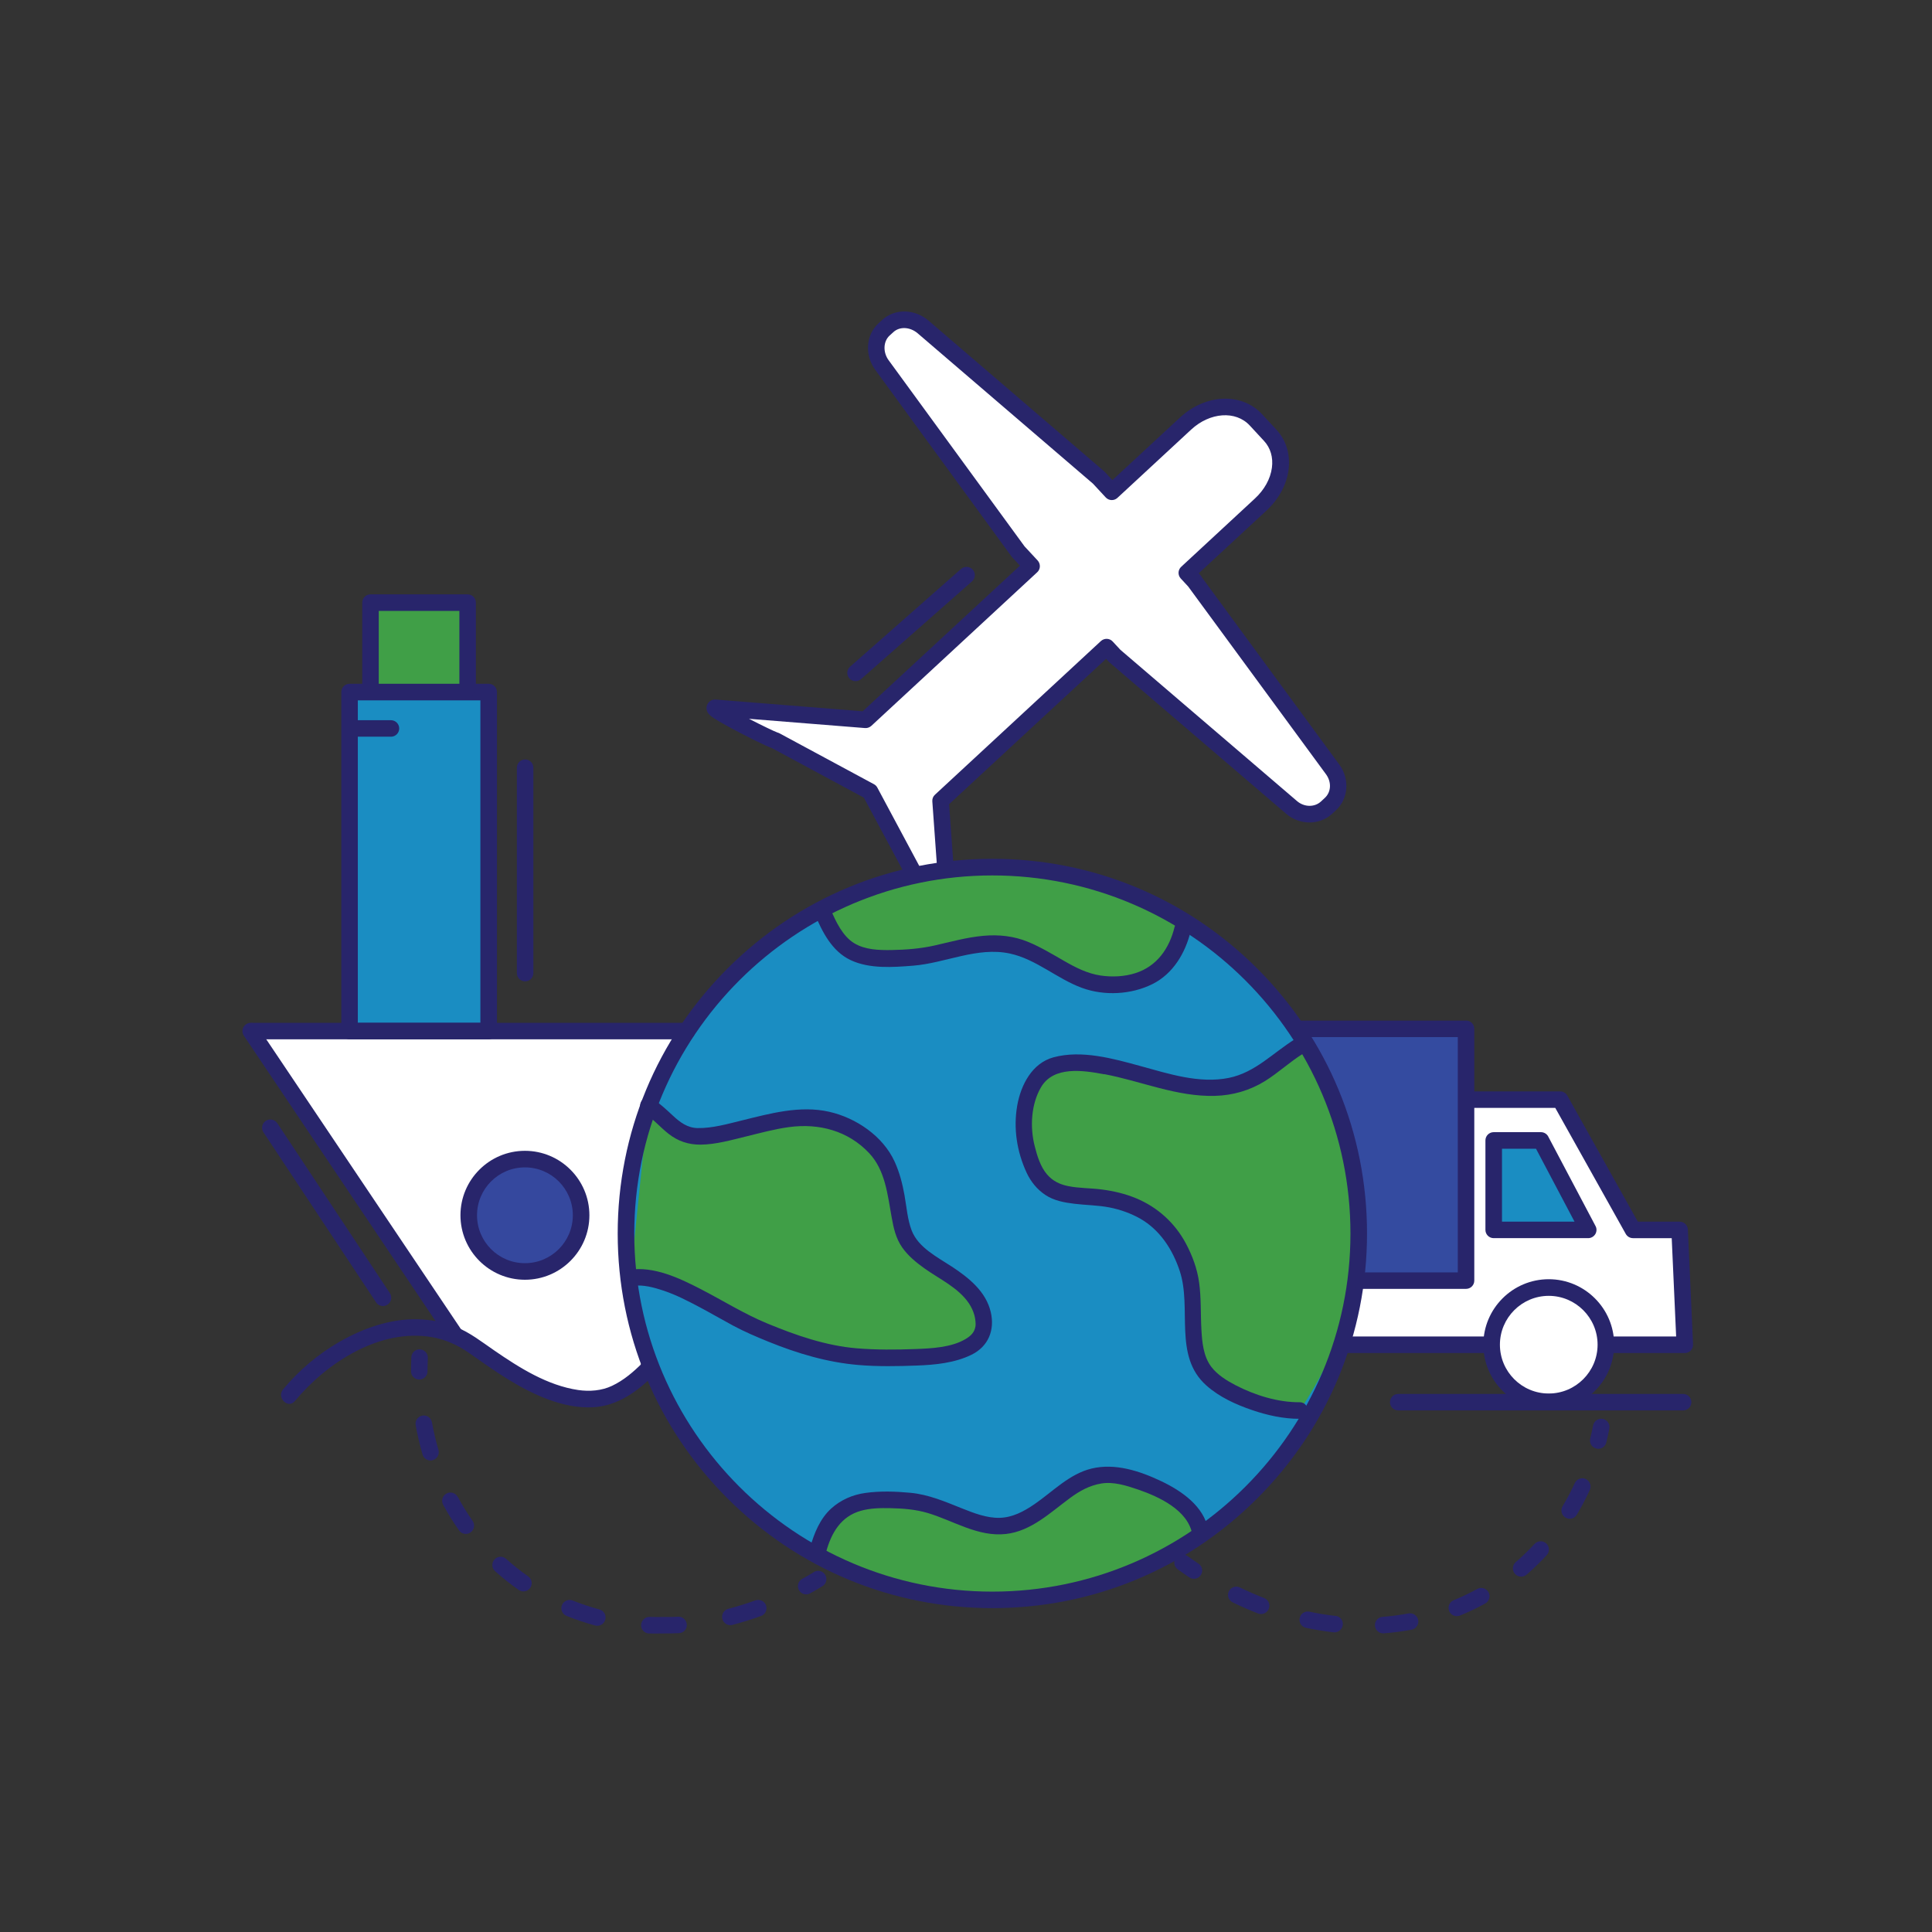 <?xml version="1.0" encoding="UTF-8"?>
<svg xmlns="http://www.w3.org/2000/svg" id="Layer_1" data-name="Layer 1" version="1.1" viewBox="0 0 288 288">
  <rect x="0" y="0" width="288" height="288" fill="#333333" stroke="none"/>
  <defs>
    <style>
      .cls-1 {
        fill: #35489e;
      }

      .cls-1, .cls-2, .cls-3, .cls-4, .cls-5, .cls-6 {
        stroke-width: 0px;
      }

      .cls-2 {
        fill: #1a8dc2;
      }

      .cls-3 {
        fill: #409f47;
      }

      .cls-4 {
        fill: #28256b;
      }

      .cls-5 {
        fill: #fff;
      }

      .cls-6 {
        fill: #344ba0;
      }
    </style>
  </defs>
  <rect class="cls-2" x="52.02" y="103.25" width="20.74" height="50.54"></rect>
  <polygon class="cls-5" points="243.42 183.42 232.56 164 206.16 164.82 200.03 200.46 251.14 200.5 250.37 183.42 243.42 183.42"></polygon>
  <rect class="cls-3" x="55.15" y="89.91" width="14.49" height="12.68"></rect>
  <polygon class="cls-2" points="222.58 170.09 222.58 183.42 236.76 183.42 229.71 170.09 222.58 170.09"></polygon>
  <polygon class="cls-6" points="202.5 191 218.46 191 218.46 153.46 193.77 153.46 202.5 191"></polygon>
  <circle class="cls-5" cx="230.87" cy="200.44" r="8.52" transform="translate(-32.06 44.41) rotate(-10.28)"></circle>
  <path class="cls-5" d="M178.1,86.65l-1.16-1.25,10.98-10.17c3.39-3.14,3.93-7.64,1.42-10.35l-2.12-2.29c-2.51-2.71-7.1-2.58-10.49.56l-10.98,10.17-1.95-2.1-26.19-22.47c-1.58-1.36-3.86-1.44-5.27-.14l-.57.52c-1.41,1.3-1.53,3.61-.3,5.29l20.31,27.82,2,2.16-24.74,22.91-22.46-1.8c-.6.28,8.43,4.8,9.02,4.89l14.09,7.59,6.46,12.07,4.79-.8-.71-9.88,24.74-22.91,1.21,1.3,26.37,22.59c1.58,1.36,3.82,1.33,5.23.03l.56-.52c1.41-1.3,1.57-3.5.34-5.18l-20.58-28.04Z"></path>
  <circle class="cls-2" cx="147.93" cy="183.88" r="54.62"></circle>
  <path class="cls-3" d="M167.88,220.21c-7.24-1.85-9.7,3.78-15.57,6.53-5.66,2.64-10.78-2.49-16.58-2.98-7.1-.6-11.79-.18-13.77,7.24,18.99,10.79,37.97,9.91,56.96-2.63-.72-4.44-7.14-7.16-11.04-8.16Z"></path>
  <path class="cls-3" d="M134.47,182.93c-1.25-5.65-.89-10.12-6.32-13.85-7.47-5.14-14.66-.81-22.65.25-4.81.63-5.51-2.32-8.89-4.5l-2.63,25.68c5.5-.89,13.6,5.22,18.47,7.31,6.41,2.74,11.79,4.62,18.76,4.55,4.16-.04,16.53.8,15.4-5.9-1.15-6.83-10.76-7.32-12.14-13.54Z"></path>
  <path class="cls-3" d="M182.98,161.95c-8.4,1.26-16.65-4.55-24.87-3.32-5.25.78-6.29,8.36-4.91,13.04,1.56,5.28,3.69,6.42,8.62,6.65,7.46.35,12.64,3.25,15.16,10.54,1.59,4.6-.02,10.19,1.94,14.5,1.87,4.12,10.33,6.95,14.82,6.89,11.97-17.76,11.52-35.88,0-54.33-3.84,2.33-5.83,5.28-10.76,6.02Z"></path>
  <path class="cls-3" d="M122.62,135.84c2.85,6.9,5.54,7.31,12.93,6.91,4.93-.26,9.86-2.8,14.82-1.91,5.27.95,8.72,5.39,14.13,5.86,6.06.53,10.4-2.23,11.8-8.23-16.57-11.41-34.46-12.29-53.67-2.63Z"></path>
  <path class="cls-5" d="M37.7,153.79l-.33-.08,30.46,45.35c31.07,18,30.32,7.32,25.48-15.18-1.73-8.03,5.21-18.98,8.04-30.09h-63.65Z"></path>
  <circle class="cls-1" cx="78.25" cy="181.16" r="8.38"></circle>
  <path class="cls-4" d="M147.93,128.02c-14.92,0-28.94,5.81-39.49,16.36-10.55,10.55-16.36,24.57-16.36,39.49s5.81,28.94,16.36,39.49c10.55,10.55,24.57,16.36,39.49,16.36s28.94-5.81,39.49-16.36c10.55-10.55,16.36-24.57,16.36-39.49s-5.81-28.94-16.36-39.49c-10.55-10.55-24.57-16.36-39.49-16.36ZM147.93,237.26c-29.43,0-53.38-23.95-53.38-53.38s23.95-53.38,53.38-53.38,53.38,23.95,53.38,53.38-23.95,53.38-53.38,53.38Z"></path>
  <path class="cls-4" d="M175.1,138.15c-.77,3.2-2.62,5.9-5.87,6.92-1.63.52-3.47.6-5.16.35-1.97-.29-3.75-1.2-5.45-2.18-1.76-1.01-3.47-2.05-5.35-2.83-2.12-.88-4.41-1.12-6.69-.91-2.48.22-4.88.91-7.3,1.45-2.11.47-4.21.63-6.37.67-1.94.03-3.98-.04-5.58-1.02-1.7-1.03-2.75-3.24-3.53-5.09-.26-.62-.81-1.06-1.52-.86-.59.16-1.12.9-.86,1.52,1.14,2.72,2.58,5.64,5.4,6.96,2.82,1.32,6.29,1.06,9.31.82,4.79-.38,9.54-2.85,14.4-1.81,3.93.84,7.04,3.77,10.78,5.13,3.32,1.21,7.33,1,10.49-.58,3.07-1.53,4.91-4.64,5.69-7.88.37-1.55-2.01-2.2-2.38-.66Z"></path>
  <path class="cls-4" d="M173.13,220.81c-3.19-1.52-6.89-2.75-10.43-1.89-3.32.81-5.77,3.44-8.5,5.31-1.57,1.07-3.25,1.98-5.18,2.03-1.95.05-3.86-.71-5.65-1.42-2.5-1-4.93-2.05-7.64-2.31-2.24-.21-4.5-.29-6.73.02-1.89.26-3.66,1.03-5.08,2.31-1.66,1.5-2.57,3.71-3.15,5.82-.42,1.54,1.96,2.19,2.38.66.78-2.84,2.21-5.3,5.18-6.13,1.42-.4,2.92-.42,4.39-.39,1.89.04,3.75.18,5.57.72,3.84,1.14,7.48,3.59,11.65,3.13,3.8-.42,6.67-3.24,9.62-5.4,1.39-1.02,2.85-1.83,4.57-2.12,1.86-.32,3.8.31,5.54.9,3.1,1.07,7.4,3.05,8.06,6.65.28,1.57,2.66.9,2.38-.66-.64-3.51-3.98-5.8-6.98-7.23Z"></path>
  <path class="cls-4" d="M164.61,160.12c5.51,1.04,10.79,3.39,16.49,3.24,2.66-.07,5.2-.8,7.46-2.2,2.02-1.26,3.76-2.91,5.79-4.16,1.35-.83.11-2.97-1.25-2.13-3.33,2.05-5.95,5-9.92,5.81-4.4.89-8.99-.62-13.19-1.77-4.05-1.11-8.75-2.43-12.94-1.3-3.21.87-4.87,4.13-5.41,7.17-.6,3.42-.06,6.88,1.39,10.02.63,1.35,1.57,2.52,2.82,3.34,1.26.84,2.8,1.12,4.28,1.3,1.77.22,3.54.21,5.3.56,1.59.32,3.12.86,4.54,1.66,2.95,1.69,4.84,4.62,5.89,7.8,1.85,5.58-.99,12.66,3.97,17.07,1.94,1.73,4.39,2.84,6.82,3.67,2.25.77,4.69,1.31,7.08,1.3,1.59,0,1.59-2.48,0-2.47-3.27.02-6.67-1.05-9.55-2.54-1.32-.69-2.72-1.55-3.63-2.76-1.17-1.55-1.36-3.69-1.46-5.56-.13-2.33-.02-4.67-.34-6.99-.29-2.07-1.01-4.02-1.99-5.85-1.63-3.04-4.22-5.38-7.39-6.7-1.63-.68-3.34-1.08-5.09-1.31-1.69-.23-3.42-.17-5.1-.52-1.25-.26-2.26-.76-3.09-1.72-.99-1.14-1.49-2.8-1.85-4.23-.72-2.82-.55-6.24.95-8.79,1.88-3.2,6.33-2.5,9.41-1.92Z"></path>
  <path class="cls-4" d="M141.85,188.79c-2.14-1.41-4.97-2.82-5.95-5.37-.63-1.64-.76-3.55-1.07-5.27-.31-1.72-.74-3.39-1.47-4.99-1.74-3.81-5.75-6.52-9.75-7.43-4.36-.99-8.82.26-13.05,1.3-2.13.52-4.38,1.17-6.58,1.13-1.51-.03-2.62-.87-3.68-1.86-.98-.92-1.95-1.81-3.07-2.56-1.33-.88-2.57,1.26-1.25,2.13,1.35.89,2.39,2.12,3.65,3.12,1.41,1.12,3.01,1.66,4.82,1.64,2.26-.02,4.59-.69,6.77-1.22,2.13-.52,4.26-1.11,6.44-1.4,4.44-.59,8.75.55,11.88,3.86,2.43,2.56,2.77,6.23,3.37,9.54.29,1.63.62,3.18,1.59,4.56.88,1.24,2.04,2.2,3.27,3.08,2.26,1.62,5.06,2.87,6.66,5.23.37.55.64,1.14.82,1.77.15.52.22,1.3.17,1.63-.15.93-.67,1.45-1.52,1.95-2.08,1.23-5,1.38-7.44,1.47-2.89.11-5.88.13-8.76-.11-4.61-.39-9.03-1.93-13.27-3.68-3.5-1.44-6.68-3.45-10.04-5.18-3.17-1.63-6.9-3.39-10.56-2.85-.06,0-.12.02-.18.03-.67.1-1.02.93-.86,1.52.19.71.85.96,1.52.86,1.56-.23,3.18.23,4.65.72,1.83.62,3.56,1.51,5.26,2.41,1.69.9,3.35,1.86,5.03,2.77,1.73.93,3.52,1.69,5.34,2.43,4.32,1.75,8.75,3.07,13.4,3.46,2.84.24,5.8.19,8.65.08,2.76-.1,5.65-.38,8.16-1.6,2.54-1.24,3.52-3.69,2.89-6.38-.73-3.1-3.31-5.13-5.83-6.79Z"></path>
  <path class="cls-4" d="M102.4,152.47H37.7c-.68,0-1.23.55-1.23,1.23s.55,1.23,1.23,1.23h64.7c.68,0,1.23-.55,1.23-1.23s-.55-1.23-1.23-1.23Z"></path>
  <path class="cls-4" d="M38.4,153.02c-.38-.57-1.15-.72-1.71-.34-.57.38-.72,1.15-.34,1.71l30.46,45.35c.24.35.63.55,1.03.55.24,0,.48-.07.69-.21.57-.38.72-1.15.34-1.71l-30.46-45.35Z"></path>
  <path class="cls-4" d="M95.79,203.15c-1.36,1.36-2.8,2.6-4.55,3.43-1.55.74-3.36.87-5.04.63-4.6-.68-8.76-3.31-12.51-5.89-1.85-1.27-3.59-2.65-5.68-3.5-1.85-.76-3.82-1.12-5.82-1.16-4.06-.08-8.06,1.35-11.55,3.34-3.2,1.83-6.09,4.28-8.44,7.11-1.01,1.22.73,2.97,1.75,1.75,4.77-5.74,12.68-10.88,20.46-9.53,1.99.35,3.81,1.17,5.46,2.32,1.94,1.35,3.85,2.73,5.87,3.97,3.71,2.27,8.21,4.4,12.67,4.16,3.66-.2,6.62-2.36,9.12-4.86,1.13-1.13-.62-2.87-1.75-1.75Z"></path>
  <path class="cls-4" d="M72.85,101.93h-20.74c-.68,0-1.23.55-1.23,1.23v50.54c0,.68.55,1.23,1.23,1.23h20.74c.68,0,1.23-.55,1.23-1.23v-50.54c0-.68-.55-1.23-1.23-1.23ZM71.61,152.47h-18.27v-48.07h18.27v48.07Z"></path>
  <path class="cls-4" d="M78.25,171.55c-5.3,0-9.61,4.31-9.61,9.61s4.31,9.61,9.61,9.61,9.61-4.31,9.61-9.61-4.31-9.61-9.61-9.61ZM78.25,188.3c-3.94,0-7.14-3.2-7.14-7.14s3.2-7.14,7.14-7.14,7.14,3.2,7.14,7.14-3.2,7.14-7.14,7.14Z"></path>
  <path class="cls-4" d="M69.72,88.6h-14.49c-.68,0-1.23.55-1.23,1.23v12.76c0,.68.55,1.23,1.23,1.23s1.23-.55,1.23-1.23v-11.52h12.02v11.52c0,.68.55,1.23,1.23,1.23s1.23-.55,1.23-1.23v-12.76c0-.68-.55-1.23-1.23-1.23Z"></path>
  <path class="cls-4" d="M250.37,182.11h-6.22l-10.51-18.79c-.22-.39-.63-.63-1.08-.63h-13.6c-.68,0-1.23.55-1.23,1.23s.55,1.23,1.23,1.23h12.88l10.51,18.79c.22.39.63.63,1.08.63h5.77l.66,14.66h-10.03s0,0,0,0c-.68,0-1.23.54-1.23,1.23,0,.68.55,1.23,1.23,1.23h11.32s0,.01,0,.01c.34,0,.66-.14.89-.38.23-.24.36-.57.34-.91l-.77-17.12c-.03-.66-.57-1.18-1.23-1.18Z"></path>
  <path class="cls-4" d="M221.92,199.23h-21.9c-.68,0-1.23.55-1.23,1.23s.55,1.23,1.23,1.23h21.9c.68,0,1.23-.55,1.23-1.23s-.55-1.23-1.23-1.23Z"></path>
  <path class="cls-4" d="M218.55,152.14h-24.78c-.68,0-1.23.55-1.23,1.23s.55,1.23,1.23,1.23h23.54v35.07h-14.82c-.68,0-1.23.55-1.23,1.23s.55,1.23,1.23,1.23h16.05c.68,0,1.23-.55,1.23-1.23v-37.54c0-.68-.55-1.23-1.23-1.23Z"></path>
  <path class="cls-4" d="M230.8,169.43c-.21-.4-.63-.66-1.09-.66h-7.05c-.68,0-1.23.55-1.23,1.23v13.34c0,.68.55,1.23,1.23,1.23h14.09c.43,0,.83-.23,1.06-.6.22-.37.24-.83.03-1.21l-7.05-13.34ZM223.9,182.11v-10.87h5.07l5.74,10.87h-10.81Z"></path>
  <path class="cls-4" d="M230.87,190.69c-5.38,0-9.75,4.38-9.75,9.75s4.38,9.75,9.75,9.75,9.75-4.38,9.75-9.75-4.38-9.75-9.75-9.75ZM230.87,207.73c-4.02,0-7.28-3.27-7.28-7.28s3.27-7.28,7.28-7.28,7.28,3.27,7.28,7.28-3.27,7.28-7.28,7.28Z"></path>
  <path class="cls-4" d="M179.1,85.92s-.06-.07-.09-.11l-.32-.35,10.08-9.33c1.84-1.7,3.02-3.86,3.31-6.08.3-2.29-.34-4.42-1.82-6.01l-2.12-2.29c-3.03-3.27-8.41-3.06-12.24.49l-10.08,9.33-1.11-1.2s-.07-.07-.1-.1l-26.19-22.47c-2.08-1.78-5.05-1.83-6.91-.11l-.57.52c-1.88,1.74-2.07,4.72-.46,6.93l20.31,27.82s.06.08.09.11l1.16,1.25-23.44,21.71-21.92-1.75c-.21-.02-.42.02-.61.11-.52.24-.82.78-.74,1.34.1.67.57,1.06,1.97,1.87.97.57,2.18,1.21,3.03,1.65,1.16.6,3.72,1.91,4.76,2.28l13.68,7.37,6.29,11.74c.22.42.65.65,1.09.65.2,0,.4-.05.58-.15.6-.32.83-1.07.51-1.67l-6.46-12.07c-.11-.21-.29-.39-.5-.5l-14.09-7.59c-.1-.05-.2-.09-.31-.12-.48-.17-2.36-1.08-4.23-2.04l17.29,1.38c.34.03.68-.09.94-.32l24.74-22.91c.24-.22.38-.53.39-.86.01-.33-.11-.65-.33-.89l-1.95-2.1-20.27-27.76c-.86-1.18-.8-2.79.14-3.66l.57-.52c.94-.87,2.49-.79,3.62.17l26.14,22.42,1.9,2.05c.46.5,1.24.53,1.74.07l10.98-10.17c2.81-2.61,6.66-2.88,8.75-.62l2.12,2.29c.97,1.04,1.39,2.47,1.18,4.01-.22,1.65-1.12,3.28-2.54,4.59l-10.98,10.17c-.5.46-.53,1.24-.07,1.74l1.11,1.2,20.54,27.98c.86,1.17.78,2.66-.18,3.54l-.56.52c-.96.89-2.5.87-3.58-.06l-26.32-22.54-1.16-1.25c-.22-.24-.53-.38-.86-.39-.33-.01-.65.11-.89.33l-24.74,22.91c-.28.25-.42.62-.39.99l.71,9.88c.05.68.64,1.19,1.32,1.14.68-.05,1.19-.64,1.14-1.32l-.67-9.28,23.4-21.67.37.4s.07.07.1.1l26.37,22.59c2.03,1.74,4.98,1.74,6.87,0l.56-.52c1.87-1.73,2.08-4.66.49-6.82l-20.58-28.04ZM115.87,109.19s-.05-.01-.08-.01c.02,0,.05,0,.08.01Z"></path>
  <path class="cls-4" d="M143.26,84.81l-16.54,14.57c-.51.45-.56,1.23-.11,1.74.24.28.58.42.93.42.29,0,.58-.1.82-.31l16.54-14.57c.51-.45.56-1.23.11-1.74-.45-.51-1.23-.56-1.74-.11Z"></path>
  <path class="cls-4" d="M78.28,113.21c-.68,0-1.23.55-1.23,1.23v30.62c0,.68.55,1.23,1.23,1.23s1.23-.55,1.23-1.23v-30.62c0-.68-.55-1.23-1.23-1.23Z"></path>
  <path class="cls-4" d="M41.33,167.43c-.38-.57-1.14-.72-1.71-.35-.57.38-.72,1.14-.35,1.71l16.79,25.35c.24.36.63.55,1.03.55.23,0,.47-.07.68-.21.57-.38.72-1.14.35-1.71l-16.79-25.35Z"></path>
  <path class="cls-4" d="M250.9,207.79h-42.47c-.68,0-1.23.55-1.23,1.23s.55,1.23,1.23,1.23h42.47c.68,0,1.23-.55,1.23-1.23s-.55-1.23-1.23-1.23Z"></path>
  <g>
    <path class="cls-4" d="M238.93,211.51c-.67-.13-1.32.31-1.45.98-.13.65-.27,1.31-.43,1.95-.16.66.24,1.33.91,1.49.1.02.2.04.29.04.56,0,1.06-.38,1.2-.94.17-.68.32-1.38.45-2.07.13-.67-.31-1.32-.98-1.45Z"></path>
    <g>
      <path class="cls-4" d="M199.07,240.88c-1.28-.14-2.58-.35-3.87-.63-.67-.14-1.32.28-1.46.95-.14.67.28,1.32.95,1.46,1.36.29,2.74.51,4.11.67.05,0,.09,0,.14,0,.62,0,1.15-.47,1.23-1.1.08-.68-.41-1.29-1.09-1.36Z"></path>
      <path class="cls-4" d="M188.44,238.22c-1.2-.47-2.42-1-3.61-1.58-.61-.3-1.35-.04-1.65.57-.3.61-.04,1.35.57,1.65,1.25.61,2.53,1.17,3.79,1.66.15.06.3.08.45.08.49,0,.96-.3,1.15-.79.25-.64-.07-1.35-.7-1.6Z"></path>
      <path class="cls-4" d="M209.97,240.51c-1.27.24-2.57.41-3.87.51-.68.05-1.19.64-1.14,1.32.05.65.59,1.14,1.23,1.14.03,0,.06,0,.09,0,1.39-.11,2.78-.29,4.14-.54.67-.13,1.11-.77.99-1.44-.13-.67-.77-1.11-1.44-.99Z"></path>
      <path class="cls-4" d="M236.39,220.47c-.62-.28-1.35-.01-1.64.61-.54,1.18-1.15,2.35-1.82,3.45-.35.59-.16,1.34.43,1.69.2.12.42.18.63.18.42,0,.83-.21,1.06-.6.71-1.18,1.36-2.43,1.94-3.69.28-.62.01-1.35-.61-1.64Z"></path>
      <path class="cls-4" d="M220.21,236.86c-1.13.62-2.31,1.19-3.51,1.68-.63.26-.93.98-.68,1.61.2.48.66.77,1.14.77.16,0,.31-.03.47-.09,1.29-.53,2.56-1.13,3.77-1.8.6-.33.82-1.08.49-1.68-.33-.6-1.08-.81-1.68-.49Z"></path>
      <path class="cls-4" d="M228.75,230.15c-.88.95-1.82,1.87-2.8,2.71-.52.45-.57,1.23-.13,1.74.24.28.59.43.94.43.29,0,.57-.1.81-.3,1.05-.91,2.06-1.89,3-2.91.46-.5.43-1.28-.07-1.74-.5-.46-1.28-.43-1.74.07Z"></path>
    </g>
    <path class="cls-4" d="M178.66,233.09c-.55-.37-1.11-.75-1.66-1.15-.55-.4-1.33-.27-1.72.28-.4.55-.27,1.33.28,1.72.57.41,1.15.81,1.73,1.2.21.14.45.21.68.21.4,0,.79-.19,1.03-.55.38-.57.23-1.33-.34-1.71Z"></path>
  </g>
  <g>
    <path class="cls-4" d="M62.61,201.14c-.68-.03-1.26.49-1.29,1.17-.03.7-.05,1.41-.05,2.11,0,.68.55,1.23,1.23,1.23h0c.68,0,1.23-.54,1.23-1.22,0-.66.02-1.33.05-1.99.03-.68-.49-1.26-1.18-1.29Z"></path>
    <g>
      <path class="cls-4" d="M78.74,234.99c-1.15-.8-2.25-1.68-3.29-2.61-.51-.46-1.29-.42-1.74.09-.46.51-.42,1.29.09,1.74,1.11,1,2.3,1.95,3.53,2.8.22.15.46.22.7.22.39,0,.77-.18,1.01-.53.39-.56.25-1.33-.31-1.72Z"></path>
      <path class="cls-4" d="M68.23,223.14c-.32-.6-1.07-.83-1.67-.5-.6.32-.83,1.07-.5,1.67.71,1.32,1.51,2.61,2.37,3.83.24.34.62.52,1.01.52.25,0,.49-.07.71-.23.56-.39.69-1.16.3-1.72-.8-1.14-1.55-2.34-2.21-3.58Z"></path>
      <path class="cls-4" d="M64.39,212.02c-.12-.67-.76-1.12-1.43-1-.67.12-1.12.76-1,1.43.27,1.48.61,2.95,1.03,4.37.16.54.65.89,1.18.89.12,0,.23-.02.35-.05.65-.19,1.03-.88.84-1.53-.39-1.33-.72-2.72-.97-4.11Z"></path>
      <path class="cls-4" d="M89.37,239.92c-1.35-.36-2.7-.81-3.99-1.33-.63-.26-1.35.05-1.61.68-.26.63.05,1.35.68,1.61,1.39.56,2.82,1.04,4.27,1.43.11.03.21.04.32.04.55,0,1.04-.36,1.19-.92.18-.66-.21-1.34-.87-1.51Z"></path>
      <path class="cls-4" d="M112.62,238.56c-1.34.49-2.7.91-4.05,1.26-.66.17-1.06.85-.89,1.51.14.56.65.93,1.19.93.1,0,.21-.01.31-.04,1.42-.37,2.86-.82,4.27-1.33.64-.23.97-.94.74-1.58-.23-.64-.94-.97-1.58-.74Z"></path>
      <path class="cls-4" d="M101.07,241c-.81.05-1.63.04-2.43.04h0c-.59,0-1.19.01-1.78-.01-.68-.03-1.26.52-1.29,1.2-.03.68.49,1.24,1.17,1.27.63.03,1.27,0,1.9,0h0c.86,0,1.73,0,2.59-.05.68-.04,1.2-.6,1.15-1.28-.04-.68-.63-1.22-1.31-1.17Z"></path>
    </g>
    <path class="cls-4" d="M121.32,234.35c-.57.35-1.16.69-1.74,1.01-.6.33-.81,1.08-.48,1.68.23.41.65.63,1.08.63.2,0,.41-.05.6-.16.61-.34,1.22-.69,1.82-1.06.58-.35.77-1.11.41-1.7-.35-.58-1.11-.77-1.7-.41Z"></path>
  </g>
  <path class="cls-4" d="M58.28,107.36h-5.6c-.68,0-1.23.55-1.23,1.23s.55,1.23,1.23,1.23h5.6c.68,0,1.23-.55,1.23-1.23s-.55-1.23-1.23-1.23Z"></path>
</svg>
